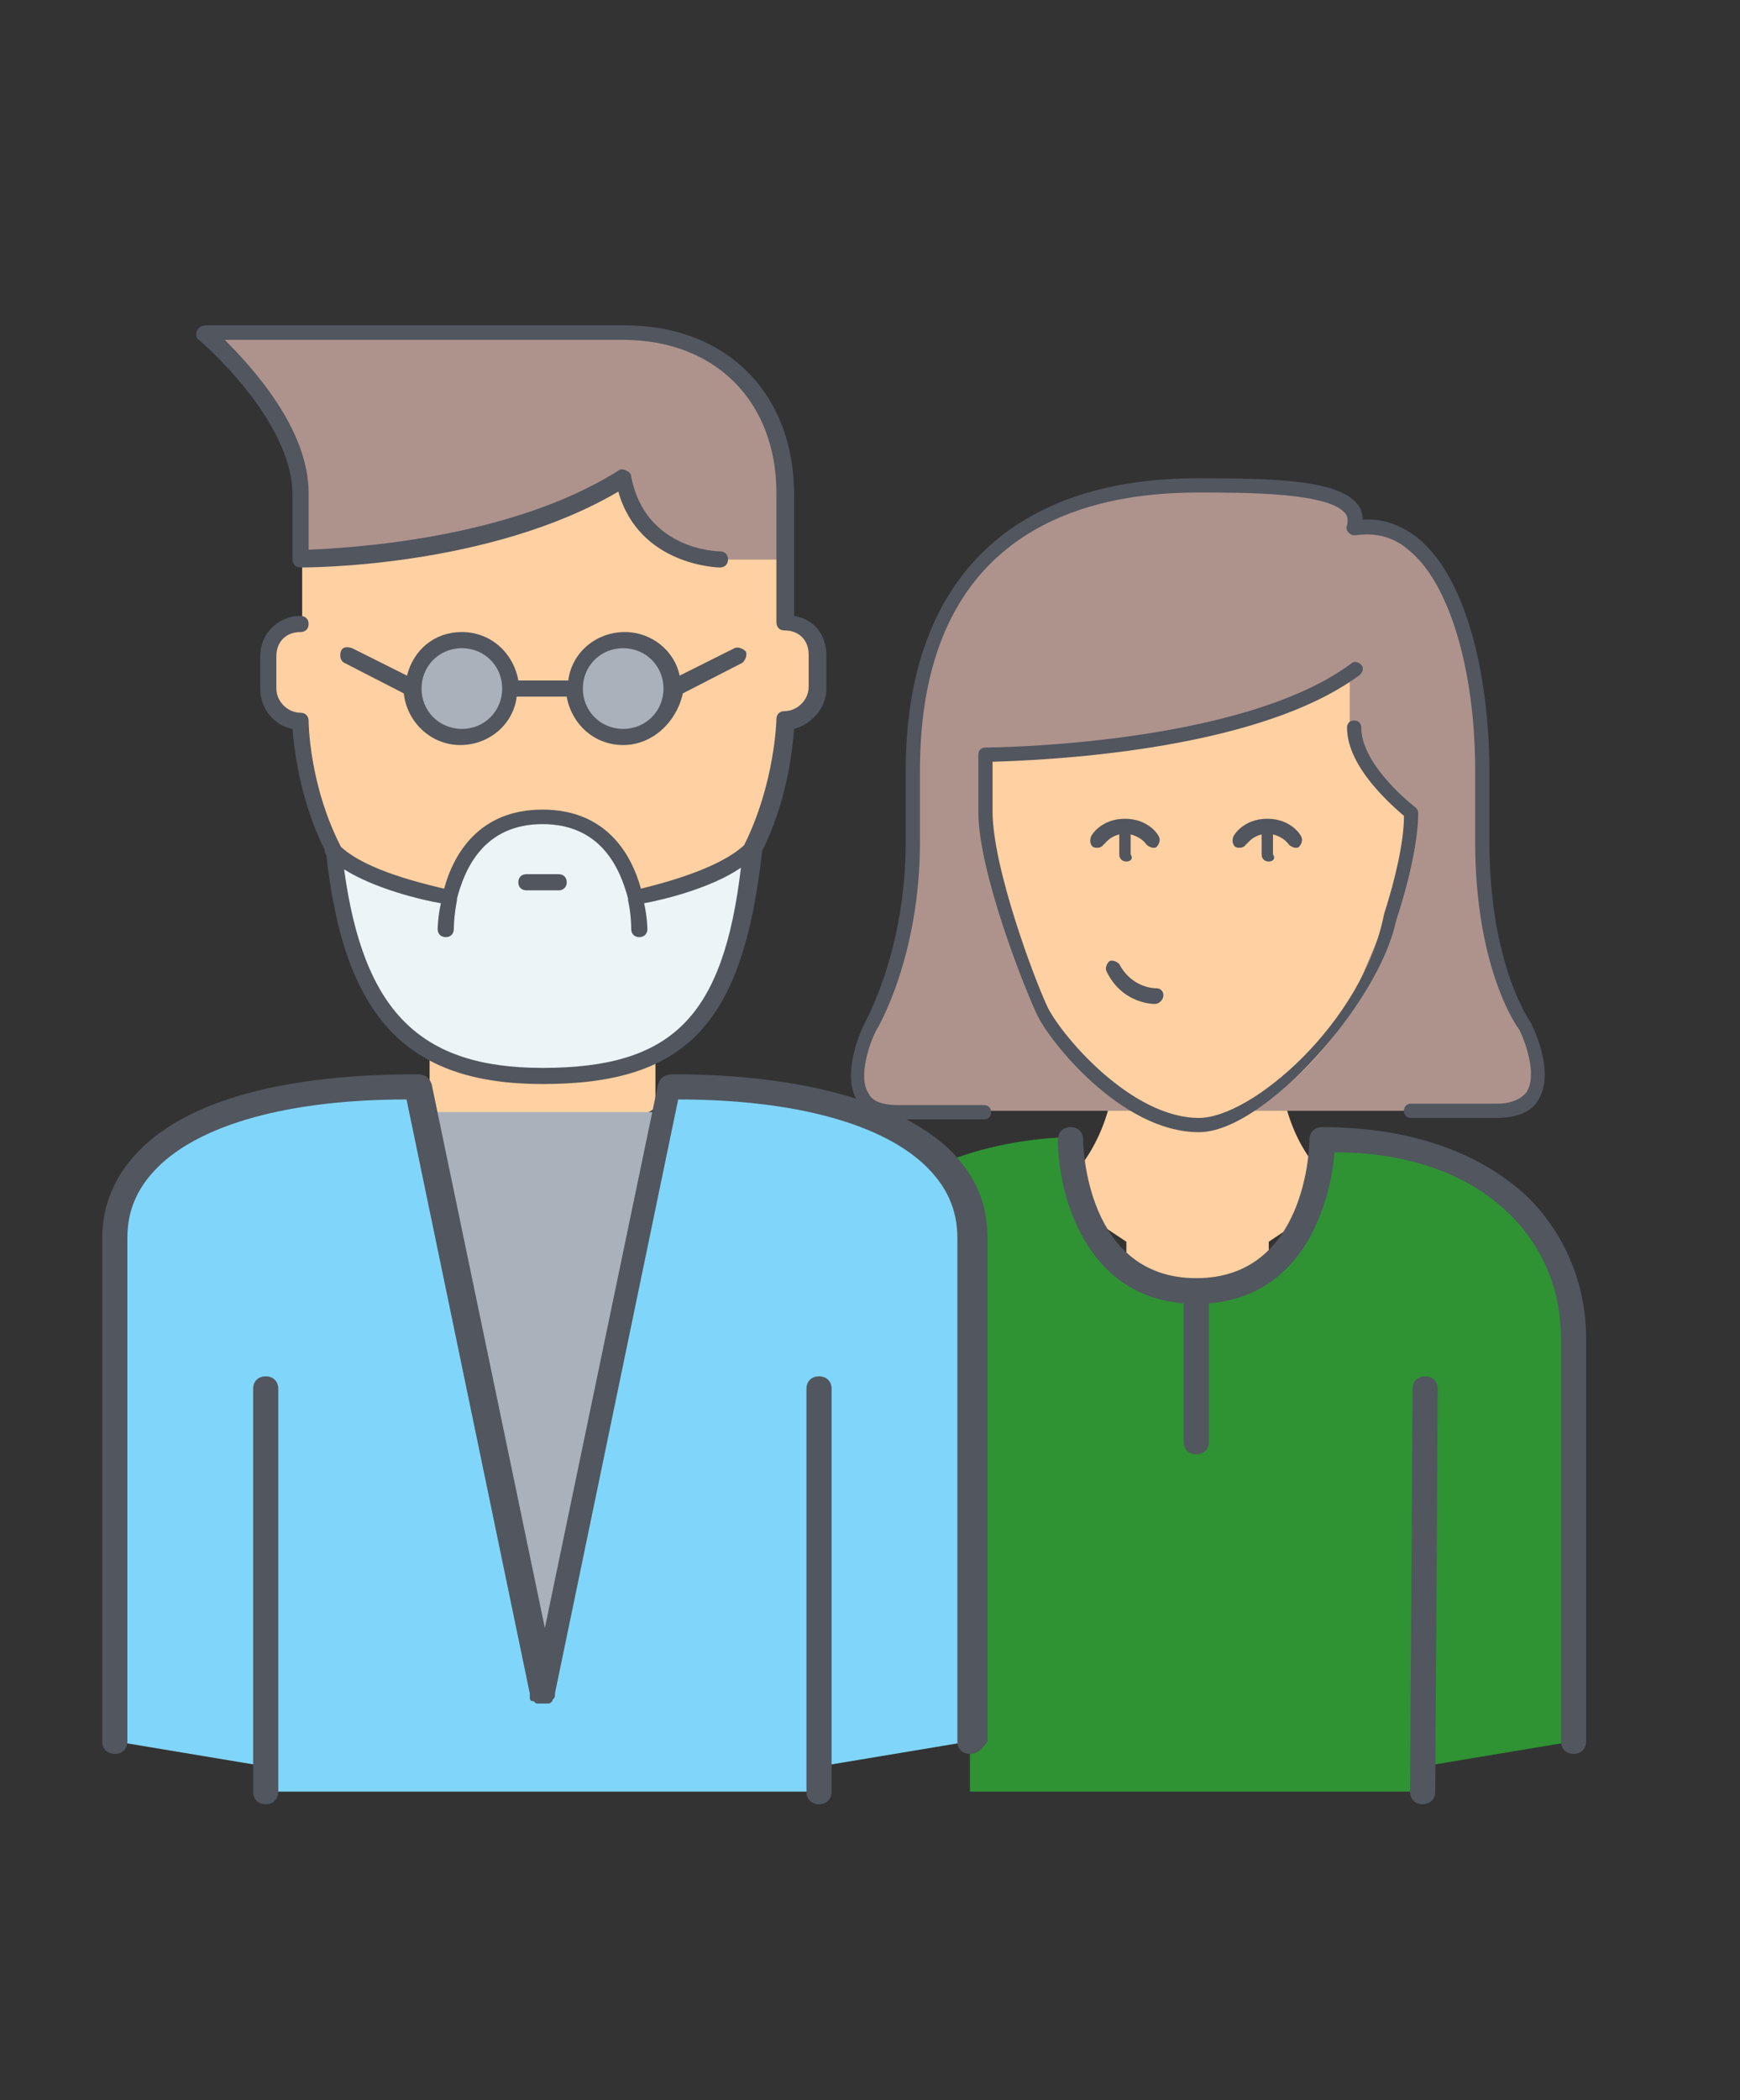<?xml version="1.0" encoding="UTF-8"?> <!-- Generator: Adobe Illustrator 16.0.0, SVG Export Plug-In . SVG Version: 6.00 Build 0) --> <svg xmlns="http://www.w3.org/2000/svg" xmlns:xlink="http://www.w3.org/1999/xlink" version="1.1" id="Layer_1" x="0px" y="0px" width="698px" height="841.891px" viewBox="0 0 698 841.891" xml:space="preserve"><rect x="0" y="0" width="698" height="841.891" fill="#333333" stroke="none"/> <g transform="translate(1 1)"> <path fill="#FFD0A1" d="M326.632,262.063v12.942c0,7.119-5.824,12.942-12.941,12.942c0,0,0,25.882-12.942,51.766l0,0 c-12.942,12.942-46.589,19.413-46.589,19.413l0,0c-3.236-13.589-12.295-32.354-36.884-32.354 c-24.589,0-34.296,18.765-36.883,32.354l0,0c0,0-33.002-6.471-46.59-18.766c0,0,0,0,0-0.647 c-13.589-25.882-13.589-51.766-13.589-51.766c-7.119,0-12.942-5.824-12.942-12.942v-12.942c0-7.765,5.177-12.941,12.942-12.941 v-25.883c0,0,77.65,0,129.417-32.354c6.471,32.354,38.825,32.354,38.825,32.354h25.883v25.883 C321.456,249.122,326.632,254.298,326.632,262.063z M261.925,423.834v19.412l-45.296,25.883l-45.295-25.883v-19.412l1.295-2.588 c11.647,5.823,25.882,9.06,44.002,9.06c18.118,0,33-2.589,44.648-8.413L261.925,423.834z"></path> <path fill="#AAB1BA" d="M248.983,255.593c11.001,0,19.413,8.412,19.413,19.413s-8.412,19.413-19.413,19.413 s-19.413-8.412-19.413-19.413S237.984,255.593,248.983,255.593z M184.275,255.593c11.001,0,19.412,8.412,19.412,19.413 s-8.411,19.413-19.412,19.413s-19.413-8.412-19.413-19.413S173.274,255.593,184.275,255.593z"></path> <path fill="#ECF4F7" d="M253.513,359.126L253.513,359.126c0,0,33.648-6.471,46.59-19.413c-4.53,44.002-14.884,69.884-39.472,82.179 c-11.647,5.822-25.883,8.411-44.649,8.411c-18.118,0-32.354-3.236-44.002-9.06c-25.235-13.588-35.588-41.413-39.472-80.885 c12.943,12.941,46.59,18.766,46.59,18.766l0,0c3.235-13.589,12.295-32.354,36.883-32.354 C240.572,326.771,250.925,345.537,253.513,359.126"></path> <path fill="#AE938D" d="M313.692,197.355v25.883H287.81c0,0-32.355,0-38.826-32.354c-51.767,32.354-129.416,32.354-129.416,32.354 v-25.883c0-32.354-38.825-64.708-38.825-64.708h168.241C287.808,132.648,313.692,158.531,313.692,197.355"></path> </g> <path fill="#51565F" d="M217.629,434.54c-54.354,0-79.59-26.53-86.709-91.885c-0.647-0.647-0.647-1.294-0.647-1.941 c-10.352-20.706-12.294-41.413-12.942-48.531c-7.118-1.293-12.941-7.764-12.941-16.176v-12.942c0-9.06,7.119-16.177,16.176-16.177 c1.941,0,3.236,1.295,3.236,3.235c0,1.941-1.295,3.236-3.236,3.236c-5.823,0-9.706,3.882-9.706,9.705v12.941 c0,5.176,4.529,9.706,9.706,9.706c1.941,0,3.236,1.295,3.236,3.236c0,0,0,25.235,12.941,50.472l0,0 c10.353,9.707,33.648,14.883,41.414,16.824c3.882-14.236,14.235-31.708,39.472-31.708s35.589,17.471,39.472,31.707 c7.766-1.941,31.06-7.765,41.414-17.471c12.294-24.589,12.942-49.826,12.942-50.472c0-1.941,1.294-3.236,3.235-3.236 c5.176,0,9.705-4.529,9.705-9.706v-12.94c0-5.824-3.882-9.707-9.705-9.707c-1.941,0-3.235-1.294-3.235-3.236v-51.765 c0-36.884-24.59-61.473-61.474-61.473H90.154c11.001,11,33.648,35.589,33.648,61.473v22.647 c14.883-0.646,80.238-3.881,124.239-31.706c0.648-0.647,1.942-0.647,3.236,0c1.295,0.647,1.941,1.295,1.941,2.587 c5.825,29.119,34.295,29.766,35.589,29.766c1.941,0,3.236,1.295,3.236,3.235c0,1.942-1.295,3.236-3.236,3.236 c-0.647,0-32.354-0.647-40.767-30.413c-51.765,30.412-124.239,30.412-127.473,30.412c-1.942,0-3.237-1.293-3.237-3.235v-25.883 c0-30.413-37.53-62.119-37.53-62.119c-1.294-0.647-1.294-2.588-0.647-3.882c0.647-1.295,1.94-1.942,3.235-1.942h168.242 c40.765,0,67.943,27.178,67.943,67.943v48.531c7.764,1.294,12.941,7.118,12.941,16.177v12.942c0,7.766-5.824,14.235-12.941,16.177 c-0.647,7.765-2.589,28.471-12.942,49.178v0.646C297.867,410.598,275.219,434.54,217.629,434.54z M138.039,348.478 c7.765,56.942,30.413,79.589,79.59,79.589c51.767,0,72.474-20.058,79.592-80.236c-12.294,8.412-31.707,12.942-38.826,14.235 c1.295,5.824,1.295,10.353,1.295,10.353c0,1.942-1.295,3.236-3.235,3.236l0,0c-1.942,0-3.236-1.294-3.236-3.236 c0-0.647,0-5.824-1.293-11.647c0,0,0,0,0-0.646l0,0c-3.236-12.295-11.002-29.766-34.296-29.766 c-23.296,0-31.061,17.471-34.296,29.766l0,0c0,0,0,0,0,0.646c-1.294,6.47-1.294,11.647-1.294,11.647 c0,1.942-1.295,3.236-3.236,3.236l0,0c-1.941,0-3.235-1.294-3.235-3.236c0,0,0-4.529,1.294-10.353 C169.098,360.773,150.332,356.243,138.039,348.478z M224.1,356.89h-12.942c-1.941,0-3.235-1.293-3.235-3.235 c0-1.94,1.294-3.236,3.235-3.236H224.1c1.94,0,3.236,1.296,3.236,3.236C227.336,355.597,226.04,356.89,224.1,356.89z M249.983,298.653c-11.647,0-20.707-8.412-22.649-19.413h-20.059c-1.294,11.001-11,19.413-22.647,19.413 c-11.648,0-21.354-9.06-22.649-20.707l-23.941-12.294c-1.294-0.647-1.942-2.588-1.294-4.529c0.646-1.941,2.587-1.941,4.529-1.295 l22,11.001c2.587-10.353,11.001-17.472,22-17.472c11.648,0,20.707,8.413,22.648,19.413h20.06c1.294-11,11.001-19.413,22.648-19.413 c11.001,0,20.059,7.766,22,17.472l22-11.001c1.296-0.646,3.236,0,4.53,1.295c0.646,1.294,0,3.235-1.295,4.529l-23.941,12.294 C271.337,289.594,261.63,298.653,249.983,298.653z M249.983,259.828c-9.06,0-16.176,7.119-16.176,16.177 c0,9.059,7.118,16.177,16.176,16.177c9.058,0,16.177-7.119,16.177-16.177l0,0C266.161,266.946,259.043,259.828,249.983,259.828z M169.098,276.005c0,9.059,7.119,16.177,16.177,16.177c9.058,0,16.177-7.119,16.177-16.177c0-9.059-7.119-16.177-16.177-16.177 C176.216,259.828,169.098,266.946,169.098,276.005L169.098,276.005z"></path> <path fill="#FFD0A1" d="M446.137,438.375L446.137,438.375c-5.71,28.555-22.842,38.832-22.842,38.832l-0.572,1.143l29.126,19.416 v22.843c0,0,11.42,11.421,28.552,11.421c17.133,0,28.555-11.421,28.555-11.421v-22.843l29.695-19.987l-1.144-1.712 c0,0-17.132-9.137-22.842-37.69l-0.571-0.571c14.275-10.85,25.697-25.698,29.123-31.979c5.71-11.422,22.842-57.106,22.842-79.951 c0,0-22.842-17.13-22.842-34.263V268.77c-45.686,34.264-148.477,34.264-148.477,34.264v22.841c0,22.844,17.131,68.529,22.842,79.951 C421.01,413.249,431.86,427.524,446.137,438.375z"></path> <g> <path fill="#AE938D" d="M555.149,370.467c5.138-15.99,9.137-33.122,9.137-45.115c0,0-22.843-17.131-22.843-34.263v-22.842 c-45.685,34.264-148.477,34.264-148.477,34.264v22.841c0,22.843,17.132,68.528,22.843,79.95 c3.997,8.565,20.558,28.554,39.974,39.403l-0.569,0.57h-97.082c-28.554,0-11.422-34.264-11.422-34.264s17.132-28.553,17.132-74.238 V308.22c0-79.949,45.686-114.213,114.213-114.213c26.84,0,68.527,0,62.816,17.133c34.266-5.71,51.396,45.685,51.396,97.08v28.553 c0,51.395,17.133,74.238,17.133,74.238s17.132,34.264-11.421,34.264h-97.081l0,0c16.563-8.566,30.267-23.985,37.12-34.264"></path> <path fill="#AE938D" d="M566.547,387.176c0,11.858-10.754,21.561-23.898,21.561h-2.987c1.793-2.157,2.987-3.773,3.584-5.391 c2.987-5.39,8.962-18.326,14.341-32.879C562.964,374.239,566.547,380.169,566.547,387.176"></path> </g> <path fill="#FFD0A1" d="M505.541,410.062c0-6.24-4.986-11.345-11.079-11.345s-11.078,5.105-11.078,11.345 c0,6.242,4.985,11.346,11.078,11.346C500.555,421.409,505.541,416.303,505.541,410.062 M536.006,410.062 c-6.646,10.212-20.495,25.528-36.005,34.038c-6.646,3.404-13.848,5.672-21.603,5.672s-15.51-2.836-22.157-6.24 c-18.833-10.777-34.342-30.632-38.772-39.143c-5.538-11.346-22.158-56.728-22.158-79.421v-22.691c0,0,99.706,0,144.02-34.037v22.691 c0,17.019,22.155,34.037,22.155,34.037c0,11.347-4.431,28.932-8.862,44.815c-4.984,15.317-10.523,29.5-13.293,34.604 C538.775,406.091,537.667,407.794,536.006,410.062"></path> <path fill="#51565F" d="M555.209,366.464c4.569-14.276,7.995-29.124,7.995-39.404c-4.57-3.998-22.843-19.416-22.843-35.406 c0-1.713,1.142-2.855,2.855-2.855c1.712,0,2.855,1.142,2.855,2.855c0,15.419,21.701,31.98,21.701,31.98 c0.57,0.57,1.143,1.142,1.143,2.284c0,11.421-3.998,28.553-9.137,43.971"></path> <path fill="#51565F" d="M559.95,369.377c-6.74,32.378-52.71,84.46-78.979,84.46c-31.407,0-60.532-37.121-65.102-47.399 c-5.14-10.85-23.414-57.106-23.414-81.09v-22.842c0-1.713,1.144-2.856,2.857-2.856c1.142,0,102.22-0.571,146.763-33.693 c1.143-1.143,2.856-0.57,3.997,0.57c1.143,1.142,0.572,2.856-0.57,3.998c-42.259,31.409-130.202,34.264-147.335,34.834v19.988 c0,22.271,16.563,66.813,22.271,78.806c6.282,11.992,33.694,43.972,60.533,43.972c21.13,0,65.692-38.154,74.237-81.661"></path> <path fill="#51565F" d="M600.323,448.125h-34.265c-1.712,0-2.854-1.143-2.854-2.855s1.143-2.855,2.854-2.855h34.265 c5.71,0,9.708-1.713,11.992-4.569c4.569-6.852-0.571-20.557-2.856-25.126c-0.569-0.57-17.702-23.985-17.702-75.38v-28.554 c0-39.974-10.278-74.809-26.27-87.943c-6.28-5.71-13.704-7.424-21.699-6.282c-1.143,0-1.714,0-2.855-1.143 c-0.571-0.57-1.144-1.713-0.571-2.855c0.571-2.285,0-3.998-0.572-4.569c-6.28-8.565-39.402-8.565-59.39-8.565 c-50.824,0-111.356,19.416-111.356,111.355v28.556c0,45.685-16.563,74.239-17.703,75.951c-2.284,4.569-7.424,18.275-2.855,25.128 c1.712,3.426,6.282,4.567,11.992,4.567h34.264c1.713,0,2.856,1.142,2.856,2.855s-1.143,2.855-2.856,2.855h-34.264 c-7.994,0-13.705-2.284-16.562-7.424c-6.852-10.849,2.284-30.268,2.856-30.838c0-0.57,16.562-28.553,16.562-73.096v-28.553 c0-75.381,41.688-117.069,117.067-117.069c30.837,0,57.106,0.571,64.529,10.85c1.143,1.713,1.715,3.426,1.715,5.711 c7.994-0.571,15.988,2.284,22.841,7.994c20.559,17.703,27.982,59.391,27.982,92.511v28.554c0,49.683,16.561,72.525,16.561,72.525 c0.571,1.142,10.279,19.988,2.856,31.41C614.028,445.842,608.319,448.125,600.323,448.125z"></path> <path fill="#51565F" d="M463.268,402.44c-0.57,0-13.136,0-19.416-13.135c-0.571-1.142,0-2.856,1.143-3.997 c1.143-0.571,2.855,0,3.996,1.143c5.141,9.708,14.276,9.708,14.85,9.708c1.713,0,2.854,1.142,2.854,2.855 C466.694,400.727,464.981,402.44,463.268,402.44z"></path> <path fill="#51565F" d="M508.953,345.334c-1.713,0-2.855-1.142-2.855-2.855v-7.995c-4.569,1.142-5.711,3.997-6.282,3.997 c-0.571,1.142-2.284,1.712-3.998,1.142c-1.143-0.571-1.712-2.284-1.143-3.997c0-0.571,3.998-7.424,13.707-7.424 c9.707,0,13.704,6.852,13.704,7.424c0.571,1.142,0,2.856-1.142,3.997c-1.143,0.57-2.855,0-3.997-1.142c0,0-1.714-2.855-6.281-3.997 v7.995C511.808,344.192,510.667,345.334,508.953,345.334z"></path> <path fill="#51565F" d="M451.847,345.334c-1.713,0-2.854-1.142-2.854-2.855v-7.995c-4.568,1.142-5.711,3.997-6.282,3.997 c-0.57,1.142-2.283,1.712-3.997,1.142c-1.144-0.571-1.713-2.284-1.144-3.997c0-0.571,3.998-7.424,13.706-7.424 c9.707,0,13.706,6.852,13.706,7.424c0.569,1.142,0,2.856-1.143,3.997c-1.143,0.57-2.856,0-3.998-1.142c0,0-1.712-2.855-6.282-3.997 v7.995C454.701,344.192,453.561,345.334,451.847,345.334z"></path> <g transform="translate(1 9)"> <path fill="#2F9334" d="M478.894,507.393c50.447,0,50.447-60.537,50.447-60.537c20.18,0,36.322,3.027,50.449,9.082l0,0 c35.313,14.125,50.447,43.384,50.447,71.635v161.432L569.7,699.093v10.09H388.089v-20.179v-201.79 c0-11.099-4.035-21.188-11.098-29.26l1.008-1.009c24.215-10.088,49.438-10.088,50.447-10.088 C428.447,446.855,428.447,507.393,478.894,507.393"></path> <polyline fill="#AAB1BA" points="262.978,436.766 264.997,436.766 216.567,668.825 168.137,436.766 170.154,436.766 "></polyline> <path fill="#80D6FA" d="M105.582,699.094l-60.537-10.091V487.214c0-40.356,50.448-60.537,121.074-60.537l2.018,10.089l48.43,232.06 l48.43-232.06l2.018-10.089c50.448,0,90.805,10.089,109.975,31.277c7.063,8.072,11.1,18.161,11.1,29.26v201.789l-60.538,10.089 v10.09h-221.97V699.094z"></path> </g> <path fill="#51565F" d="M570.699,723.229L570.699,723.229c-3.025,0-5.045-2.02-5.045-5.046l0,0l1.01-161.432 c0-3.026,2.018-5.045,5.045-5.045l0,0c3.025,0,5.045,2.019,5.045,5.045l0,0l-1.01,161.432 C575.744,721.209,573.726,723.229,570.699,723.229z M328.552,723.229c-3.027,0-5.045-2.02-5.045-5.046V556.751 c0-3.026,2.019-5.045,5.045-5.045c3.026,0,5.045,2.019,5.045,5.045v161.432C333.596,721.209,331.579,723.229,328.552,723.229z M106.582,723.229c-3.027,0-5.045-2.02-5.045-5.046V556.751c0-3.026,2.018-5.045,5.045-5.045s5.045,2.019,5.045,5.045v161.432 C111.627,721.209,109.609,723.229,106.582,723.229z M631.236,703.048c-3.025,0-5.045-2.018-5.045-5.045V536.571 c0-19.169-7.063-36.321-20.181-49.438c-16.143-16.145-40.356-25.225-70.625-25.225c-2.02,22.195-13.117,57.51-50.448,60.537v55.49 c0,3.027-2.019,5.047-5.046,5.047c-3.024,0-5.045-2.02-5.045-5.047v-55.49c-39.348-3.027-50.446-43.386-50.446-65.584 c0-3.026,2.018-5.045,5.045-5.045l0,0c3.026,0,5.045,2.019,5.045,5.045c0,2.02,1.01,55.493,45.401,55.493 c44.396,0,45.404-53.476,45.404-55.493c0-3.026,2.019-5.045,5.045-5.045c35.313,0,63.563,10.09,82.732,28.251 c15.135,15.134,23.207,35.313,23.207,56.501v161.433C636.281,701.03,634.263,703.048,631.236,703.048z M389.089,703.048 c-3.027,0-5.045-2.018-5.045-5.045V496.214c0-11.099-4.037-20.179-12.107-28.25c-17.153-17.151-52.465-27.241-99.887-27.241 l-49.438,238.112v1.008c0,1.009-1.008,1.009-1.008,2.02c-1.009,1.009-1.009,1.009-2.019,1.009c-1.008,0-1.008,0-2.018,0l0,0l0,0 c-1.009,0-1.009,0-2.019,0c-1.009,0-1.008-1.009-2.018-1.009c-1.009,0-1.009-1.01-1.009-2.02v-1.008l-49.439-238.114 c-47.421,0-82.733,10.09-99.886,27.242c-8.072,8.072-12.107,17.152-12.107,28.25v201.79c0,3.027-2.018,5.045-5.045,5.045 S41,701.03,41,698.003V496.214c0-13.117,5.045-25.225,15.134-35.313c20.179-20.178,58.519-30.269,110.985-30.269 c3.027,0,5.045,1.009,6.054,4.036l45.402,217.933l45.403-217.933c1.009-3.027,3.027-4.036,6.054-4.036 c51.457,0,90.806,11.099,110.984,30.269c10.089,10.09,15.134,21.188,15.134,35.313v201.789 C394.132,701.03,392.115,703.048,389.089,703.048z"></path> </svg> 